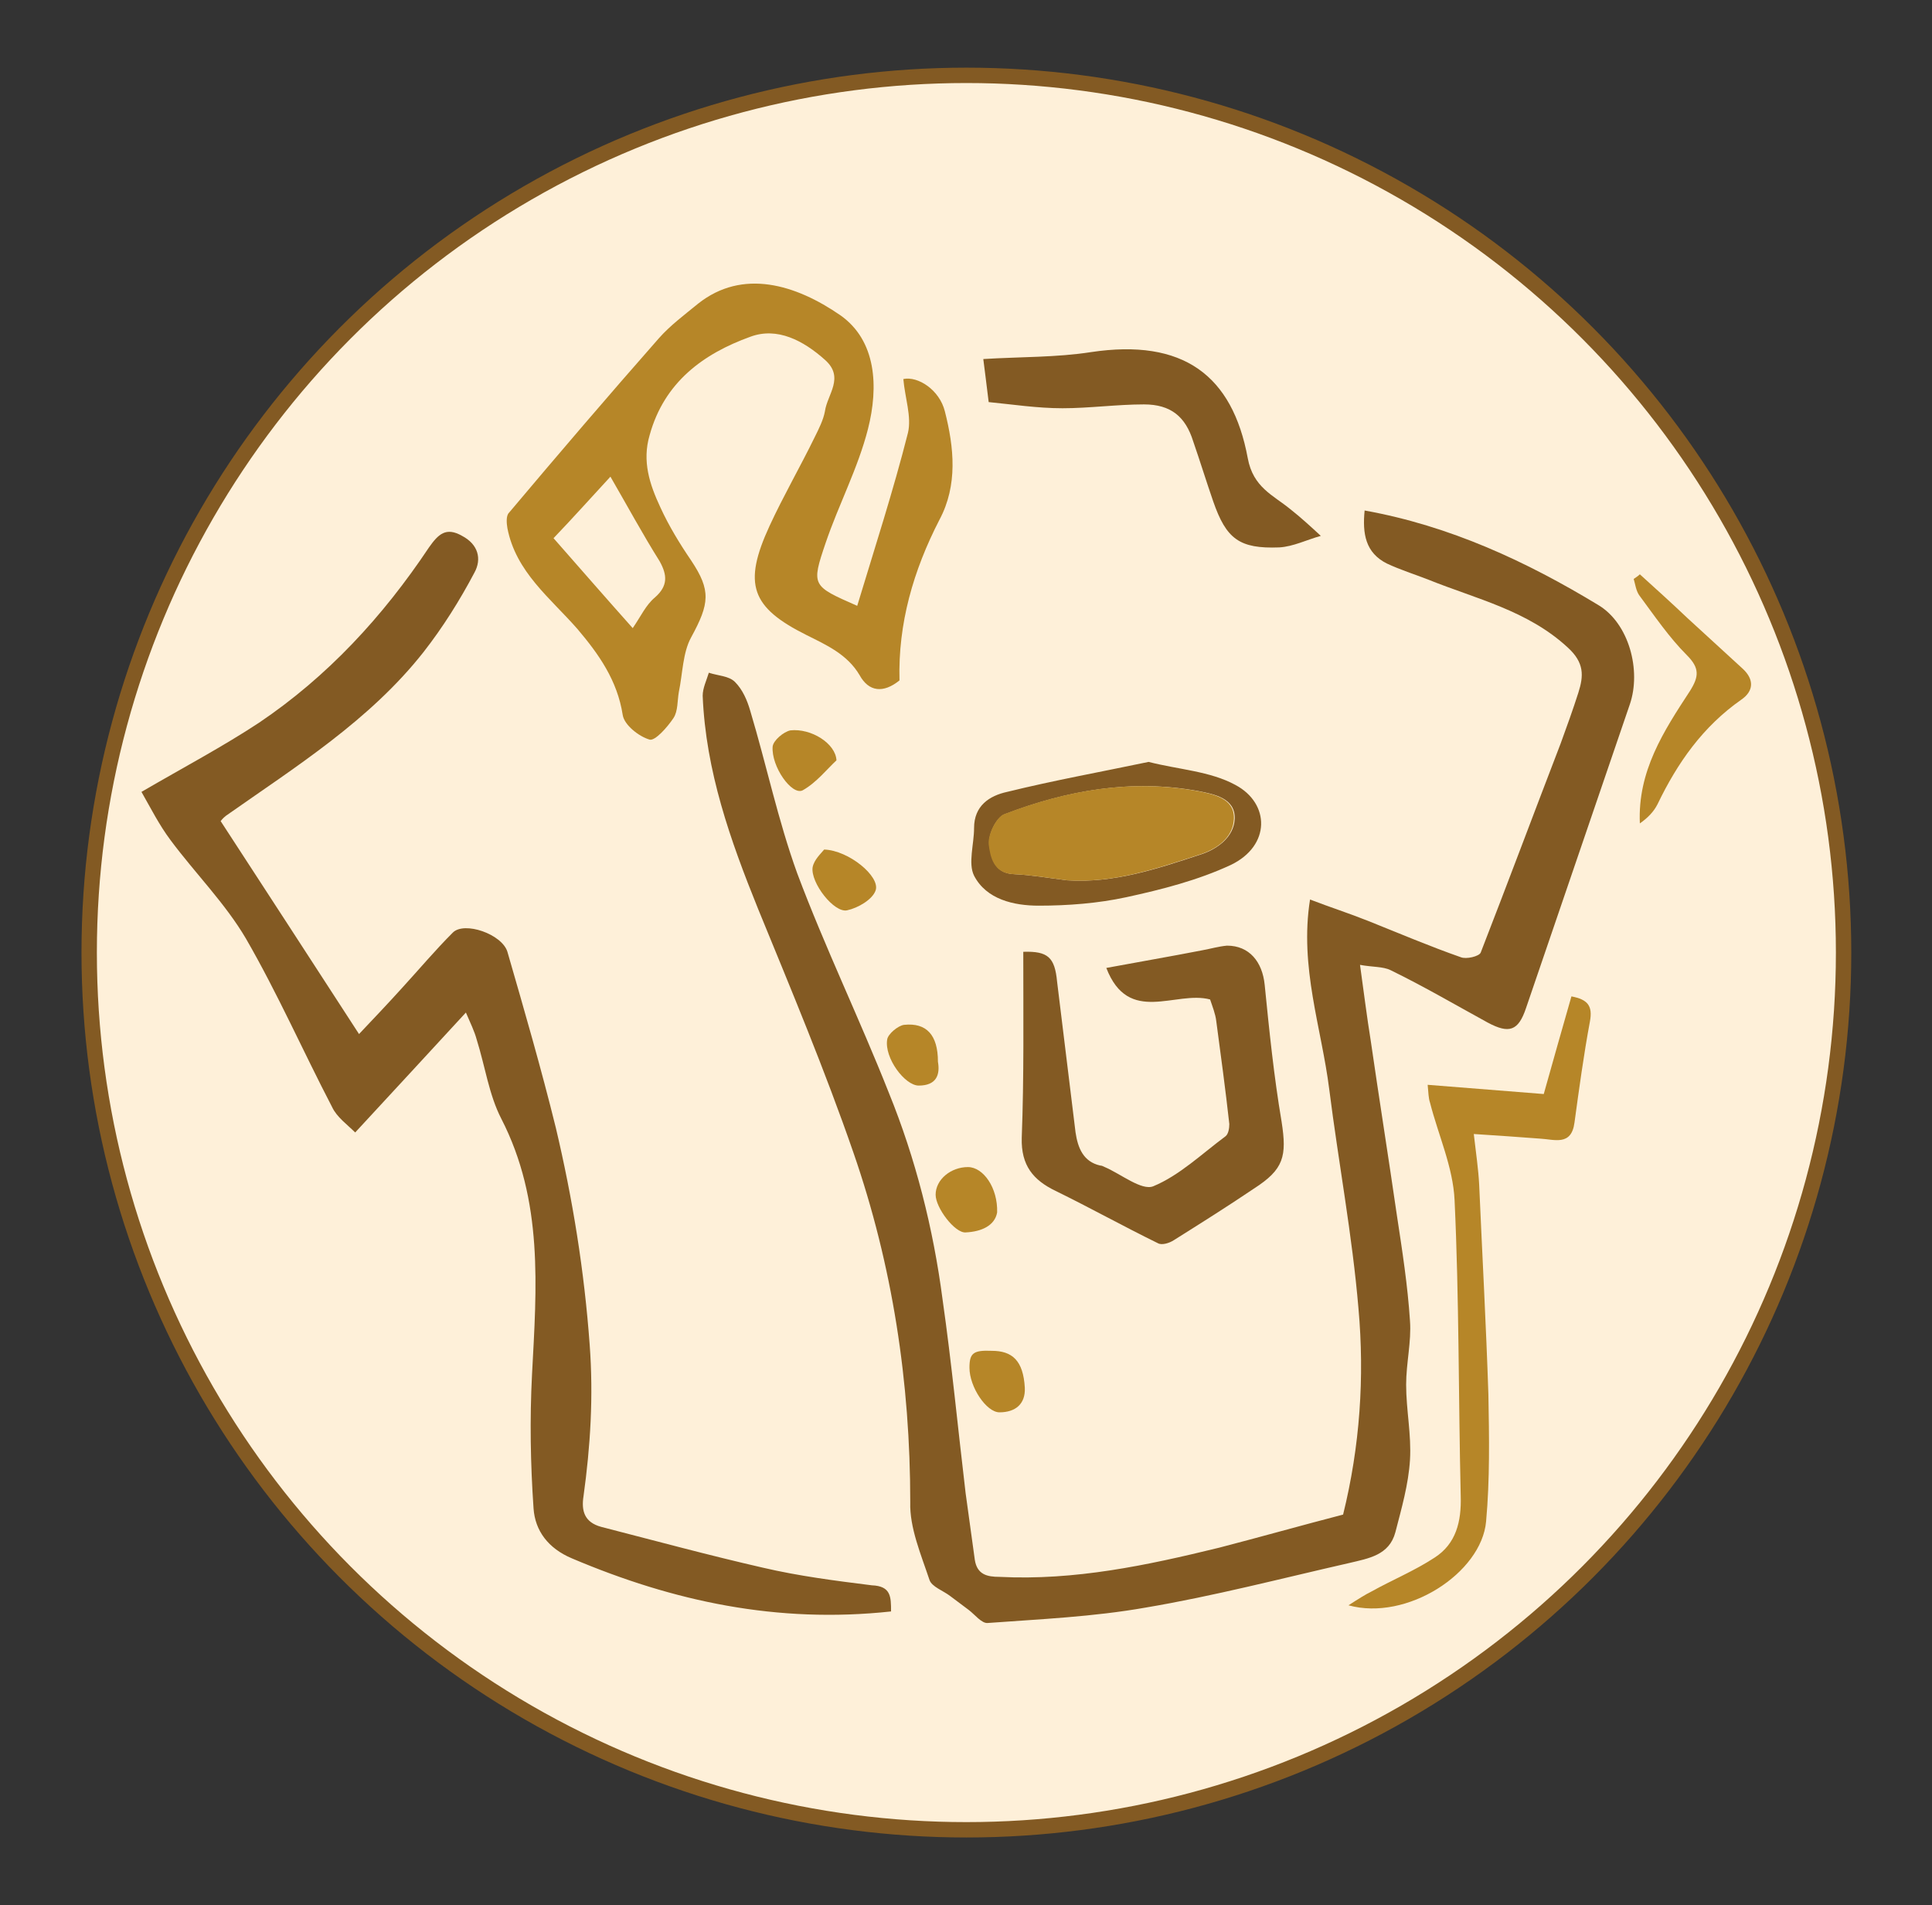 <svg version="1.1" id="Layer_1" xmlns="http://www.w3.org/2000/svg" x="0" y="0" viewBox="0 0 251.3 247.8" xml:space="preserve"><rect x="0" y="0" width="251.3" height="247.8" fill="#333333" stroke="none"/><style>.st1{fill:#835a23}.st2{fill:#b68628}</style><circle cx="125.7" cy="123.9" r="114.1" fill="#fef0d9" stroke="#835a23" stroke-width="2" stroke-miterlimit="10"/><path class="st1" d="M174.7 197c2.2-8.9 2.8-17.9 2-26.8-.8-9.5-2.6-19-3.8-28.5-1-8-3.9-15.9-2.5-24.7 2.6 1 5.1 1.8 7.6 2.8 4 1.6 8 3.3 12 4.7.7.3 2.4-.1 2.6-.6 3.5-9 6.9-18.1 10.4-27.2.8-2.2 1.6-4.4 2.3-6.6s.8-3.9-1.4-5.9c-5.2-4.8-11.9-6.3-18.1-8.8-1.8-.7-3.7-1.3-5.4-2.1-2.8-1.4-3.2-3.9-2.9-6.9 11.1 2 21 6.6 30.4 12.3 4 2.4 5.6 8.5 4.1 12.9-4.5 13.2-9 26.3-13.5 39.5-1 3-2.2 3.4-5 1.9-4.2-2.3-8.3-4.7-12.6-6.8-1-.5-2.4-.4-4-.7.5 3.6.9 6.8 1.4 9.9 1.1 7.6 2.3 15.1 3.4 22.7.7 4.6 1.4 9.1 1.7 13.7.2 2.7-.5 5.5-.5 8.3 0 3.3.7 6.5.5 9.8-.2 3.2-1.1 6.3-1.9 9.4-.8 3-3.5 3.4-6 4-8.8 2-17.6 4.3-26.5 5.8-6.8 1.2-13.7 1.5-20.5 2-.8.1-1.7-1.1-2.5-1.7l-2.4-1.8c-.9-.7-2.4-1.2-2.7-2.1-1.1-3.3-2.6-6.8-2.5-10.1 0-15.6-2.3-30.8-7.4-45.5-3.7-10.7-8.1-21.2-12.4-31.7-3.6-8.9-6.8-17.9-7.2-27.7 0-1 .5-2 .8-3 1.2.4 2.6.4 3.4 1.2 1 1 1.6 2.4 2 3.8 2.1 7 3.6 14.2 6.1 21.1 3.6 9.6 8.1 18.9 11.9 28.5 3.5 8.6 5.8 17.7 7 26.9 1.2 8.4 2 16.8 3 25.2l1.2 8.7c.3 1.9 1.6 2.2 3.2 2.2 9.8.5 19.2-1.5 28.6-3.8 5.4-1.4 10.7-2.9 16.1-4.3zM115.9 209.6c-14.8 1.6-28.3-1.3-41.5-6.9-3.1-1.3-4.8-3.6-5-6.5-.4-5.8-.5-11.6-.2-17.4.6-11.4 1.5-22.6-4-33.3-1.6-3.1-2.1-6.8-3.2-10.3-.3-1.1-.8-2.1-1.4-3.5-4.8 5.2-9.3 10.1-14.4 15.6-1-1-2.4-2-3-3.3-3.8-7.3-7.1-14.8-11.2-21.9-2.7-4.6-6.6-8.5-9.8-12.8-1.5-2-2.6-4.2-3.8-6.3 5.5-3.2 10.6-5.9 15.3-9 8.9-6 16.1-13.8 22.1-22.8 1.2-1.7 2.2-2.7 4.3-1.5 2.1 1.1 2.6 3 1.6 4.8-1.9 3.6-4.1 7.1-6.6 10.3-7 8.9-16.6 14.9-25.7 21.3-.4.3-.7.7-.7.7 6 9.2 11.9 18.3 18 27.7 1.8-1.9 3.7-3.9 5.6-6 2.2-2.4 4.3-4.9 6.6-7.2 1.5-1.5 6.4.2 7.1 2.5 2.2 7.6 4.4 15.2 6.3 22.9 2.2 9.3 3.7 18.6 4.4 28.2.5 6.7.1 13.2-.8 19.7-.3 1.9.1 3.4 2.3 4 7 1.8 14 3.7 21 5.3 4.7 1.1 9.4 1.7 14.2 2.3 2.5.1 2.5 1.5 2.5 3.4z"/><path class="st2" d="M111.5 78.8c2.3-7.6 4.7-15 6.6-22.5.5-2.1-.4-4.6-.6-7 1.9-.4 4.7 1.4 5.4 4.2 1.2 4.7 1.7 9.6-.7 14.1-3.4 6.6-5.4 13.5-5.2 20.9-2.1 1.7-4 1.5-5.2-.7-1.6-2.7-4.3-3.9-6.9-5.2-7.2-3.6-8.3-6.6-4.8-14.2 1.8-3.9 4-7.7 5.9-11.6.5-1 1.1-2.2 1.3-3.3.3-2.2 2.6-4.4 0-6.7-2.8-2.5-6.2-4.3-9.7-3-6.1 2.2-11.2 5.9-13.1 12.8-1 3.4 0 6.4 1.4 9.4 1.1 2.4 2.5 4.7 4 6.9 2.6 3.9 2.4 5.6 0 10-1.1 2-1.1 4.7-1.6 7.1-.2 1.1-.1 2.5-.7 3.4-.8 1.2-2.4 3-3.1 2.8-1.4-.4-3.3-1.9-3.5-3.2-.7-4.5-3.1-7.9-5.9-11.2-3.5-4-8-7.4-9.1-13.1-.1-.6-.2-1.6.2-2 6.4-7.6 12.9-15.2 19.5-22.7 1.5-1.7 3.4-3.1 5.1-4.5 5.8-4.6 12.7-2.5 18.5 1.5 4.7 3.3 5 9.3 3.6 14.8-1.3 5.1-3.8 9.8-5.5 14.8-1.9 5.6-1.8 5.6 4.1 8.2zM79.4 62c-2.5 2.7-4.9 5.4-7.4 8 3.6 4.1 7 8 10.3 11.7 1.1-1.6 1.7-3 2.9-4 1.7-1.5 1.6-2.9.6-4.7-2.2-3.5-4.2-7.2-6.4-11z"/><path class="st1" d="M133.1 123.8c3.2-.1 4.1.7 4.4 3.9.8 6.5 1.6 13.1 2.4 19.6.3 2 1 3.8 3.2 4.3.2 0 .4.1.6.2 2.1.9 4.8 3.1 6.3 2.5 3.4-1.4 6.3-4.2 9.4-6.5.4-.3.5-1.1.5-1.6-.5-4.5-1.1-8.9-1.7-13.4-.1-.9-.5-1.9-.8-2.8-4.5-1.2-10.6 3.4-13.5-4.1 4.3-.8 8.4-1.5 12.5-2.3 1.1-.2 2.1-.5 3.2-.6 2.9 0 4.6 2.1 4.9 5.1.6 6 1.2 11.9 2.2 17.8.7 4.5.3 6.2-3.6 8.7-3.4 2.3-6.9 4.5-10.4 6.7-.6.4-1.6.7-2.1.4-4.5-2.2-8.8-4.6-13.3-6.8-2.9-1.4-4.5-3.3-4.4-6.9.3-7.9.2-15.9.2-24.2z"/><path class="st2" d="M175.4 208.8c1.4-.9 2.2-1.4 3-1.8 2.7-1.5 5.6-2.7 8.2-4.4 2.8-1.8 3.5-4.7 3.4-8-.3-12.8-.2-25.7-.8-38.5-.2-4.3-2.1-8.4-3.2-12.7-.2-.6-.2-1.3-.3-2.3 5.1.4 10 .8 15.1 1.2 1.2-4.3 2.4-8.5 3.6-12.7 2.1.4 2.8 1.2 2.4 3.3-.8 4.3-1.4 8.7-2 13.1-.4 3.1-2.6 2.2-4.5 2.1-2.7-.2-5.4-.4-8.6-.6.3 2.6.6 4.6.7 6.6.4 9.1.9 18.2 1.2 27.3.1 5.5.2 11-.3 16.5-.6 6.7-10.3 13-17.9 10.9z"/><path class="st1" d="M127.9 46.7c4.9-.3 9.5-.2 14-.9 12-1.8 18.4 3 20.4 13.8.7 3.8 3.3 4.8 5.5 6.6 1.4 1.1 2.7 2.3 4 3.5-1.8.5-3.6 1.4-5.4 1.5-5.2.2-6.9-1.1-8.6-6-.9-2.6-1.7-5.2-2.6-7.8-1-3.2-2.9-4.8-6.4-4.8s-7.1.5-10.6.5c-3.3 0-6.5-.5-9.6-.8-.3-2.4-.5-4.1-.7-5.6zM149.4 99.1c3.9 1 8 1.2 11.3 3 4.5 2.4 4.6 7.9-.6 10.4-4.3 2-9 3.2-13.6 4.2-3.7.8-7.6 1.1-11.4 1.1-3.2 0-6.8-.8-8.4-3.9-.8-1.6 0-4.1 0-6.2 0-2.9 2-4.2 4.3-4.7 6.1-1.5 12.2-2.6 18.4-3.9zm-10.6 15.4c6.1.4 11.7-1.5 17.2-3.3 2.3-.7 4.5-2.3 4.6-4.7.1-2.7-2.7-3.2-4.7-3.6-8.7-1.6-17.1-.1-25.2 3-1.1.4-2.2 2.7-2 3.9.2 1.5.5 3.8 3.2 3.9 2.2.1 4.5.5 6.9.8z"/><path class="st2" d="M213.3 74.7c2.1 1.9 4.2 3.8 6.2 5.7l7.2 6.6c1.5 1.4 1.4 2.9-.2 4-5 3.5-8.3 8.2-10.9 13.6-.5 1-1.3 1.8-2.3 2.5-.3-6.8 3.1-12 6.5-17.2 1.2-1.9 1.3-3-.4-4.7-2.3-2.3-4.2-5.1-6.2-7.8-.4-.6-.5-1.4-.7-2.1.3-.2.6-.4.8-.6zM129.7 157.7c-.3 1.7-2 2.5-4.1 2.6-1.4.1-3.9-3.2-3.9-4.9 0-2 2-3.6 4.2-3.6 2 0 3.9 2.7 3.8 5.9zM129 175.7c2.7 0 4.1 1.3 4.3 4.8.1 2.1-1.2 3.2-3.3 3.2-1.7 0-3.9-3.3-3.9-5.8 0-1.9.5-2.3 2.9-2.2zM108.8 98.9c-1.2 1.1-2.6 2.9-4.4 3.9-1.4.7-4.1-3.1-3.9-5.7.1-.8 1.4-1.9 2.3-2.1 2.7-.3 5.9 1.7 6 3.9zM107.2 110.5c3.2.1 7.3 3.5 6.7 5.3-.4 1.2-2.3 2.3-3.7 2.6-1.7.4-4.8-3.6-4.5-5.6.2-1 1.1-1.8 1.5-2.3zM122 138.1c.3 1.7-.2 3.1-2.5 3.1-1.8 0-4.5-3.6-4.1-6 .1-.7 1.4-1.8 2.2-1.9 2.9-.3 4.4 1.3 4.4 4.8zM138.8 114.5c-2.3-.3-4.7-.7-7-.8-2.6-.1-3-2.3-3.2-3.9-.1-1.3 1-3.5 2-3.9 8.1-3.1 16.5-4.6 25.2-3 2 .4 4.8.9 4.7 3.6-.1 2.5-2.3 4-4.6 4.7-5.5 1.8-11.1 3.7-17.1 3.3z"/></svg>